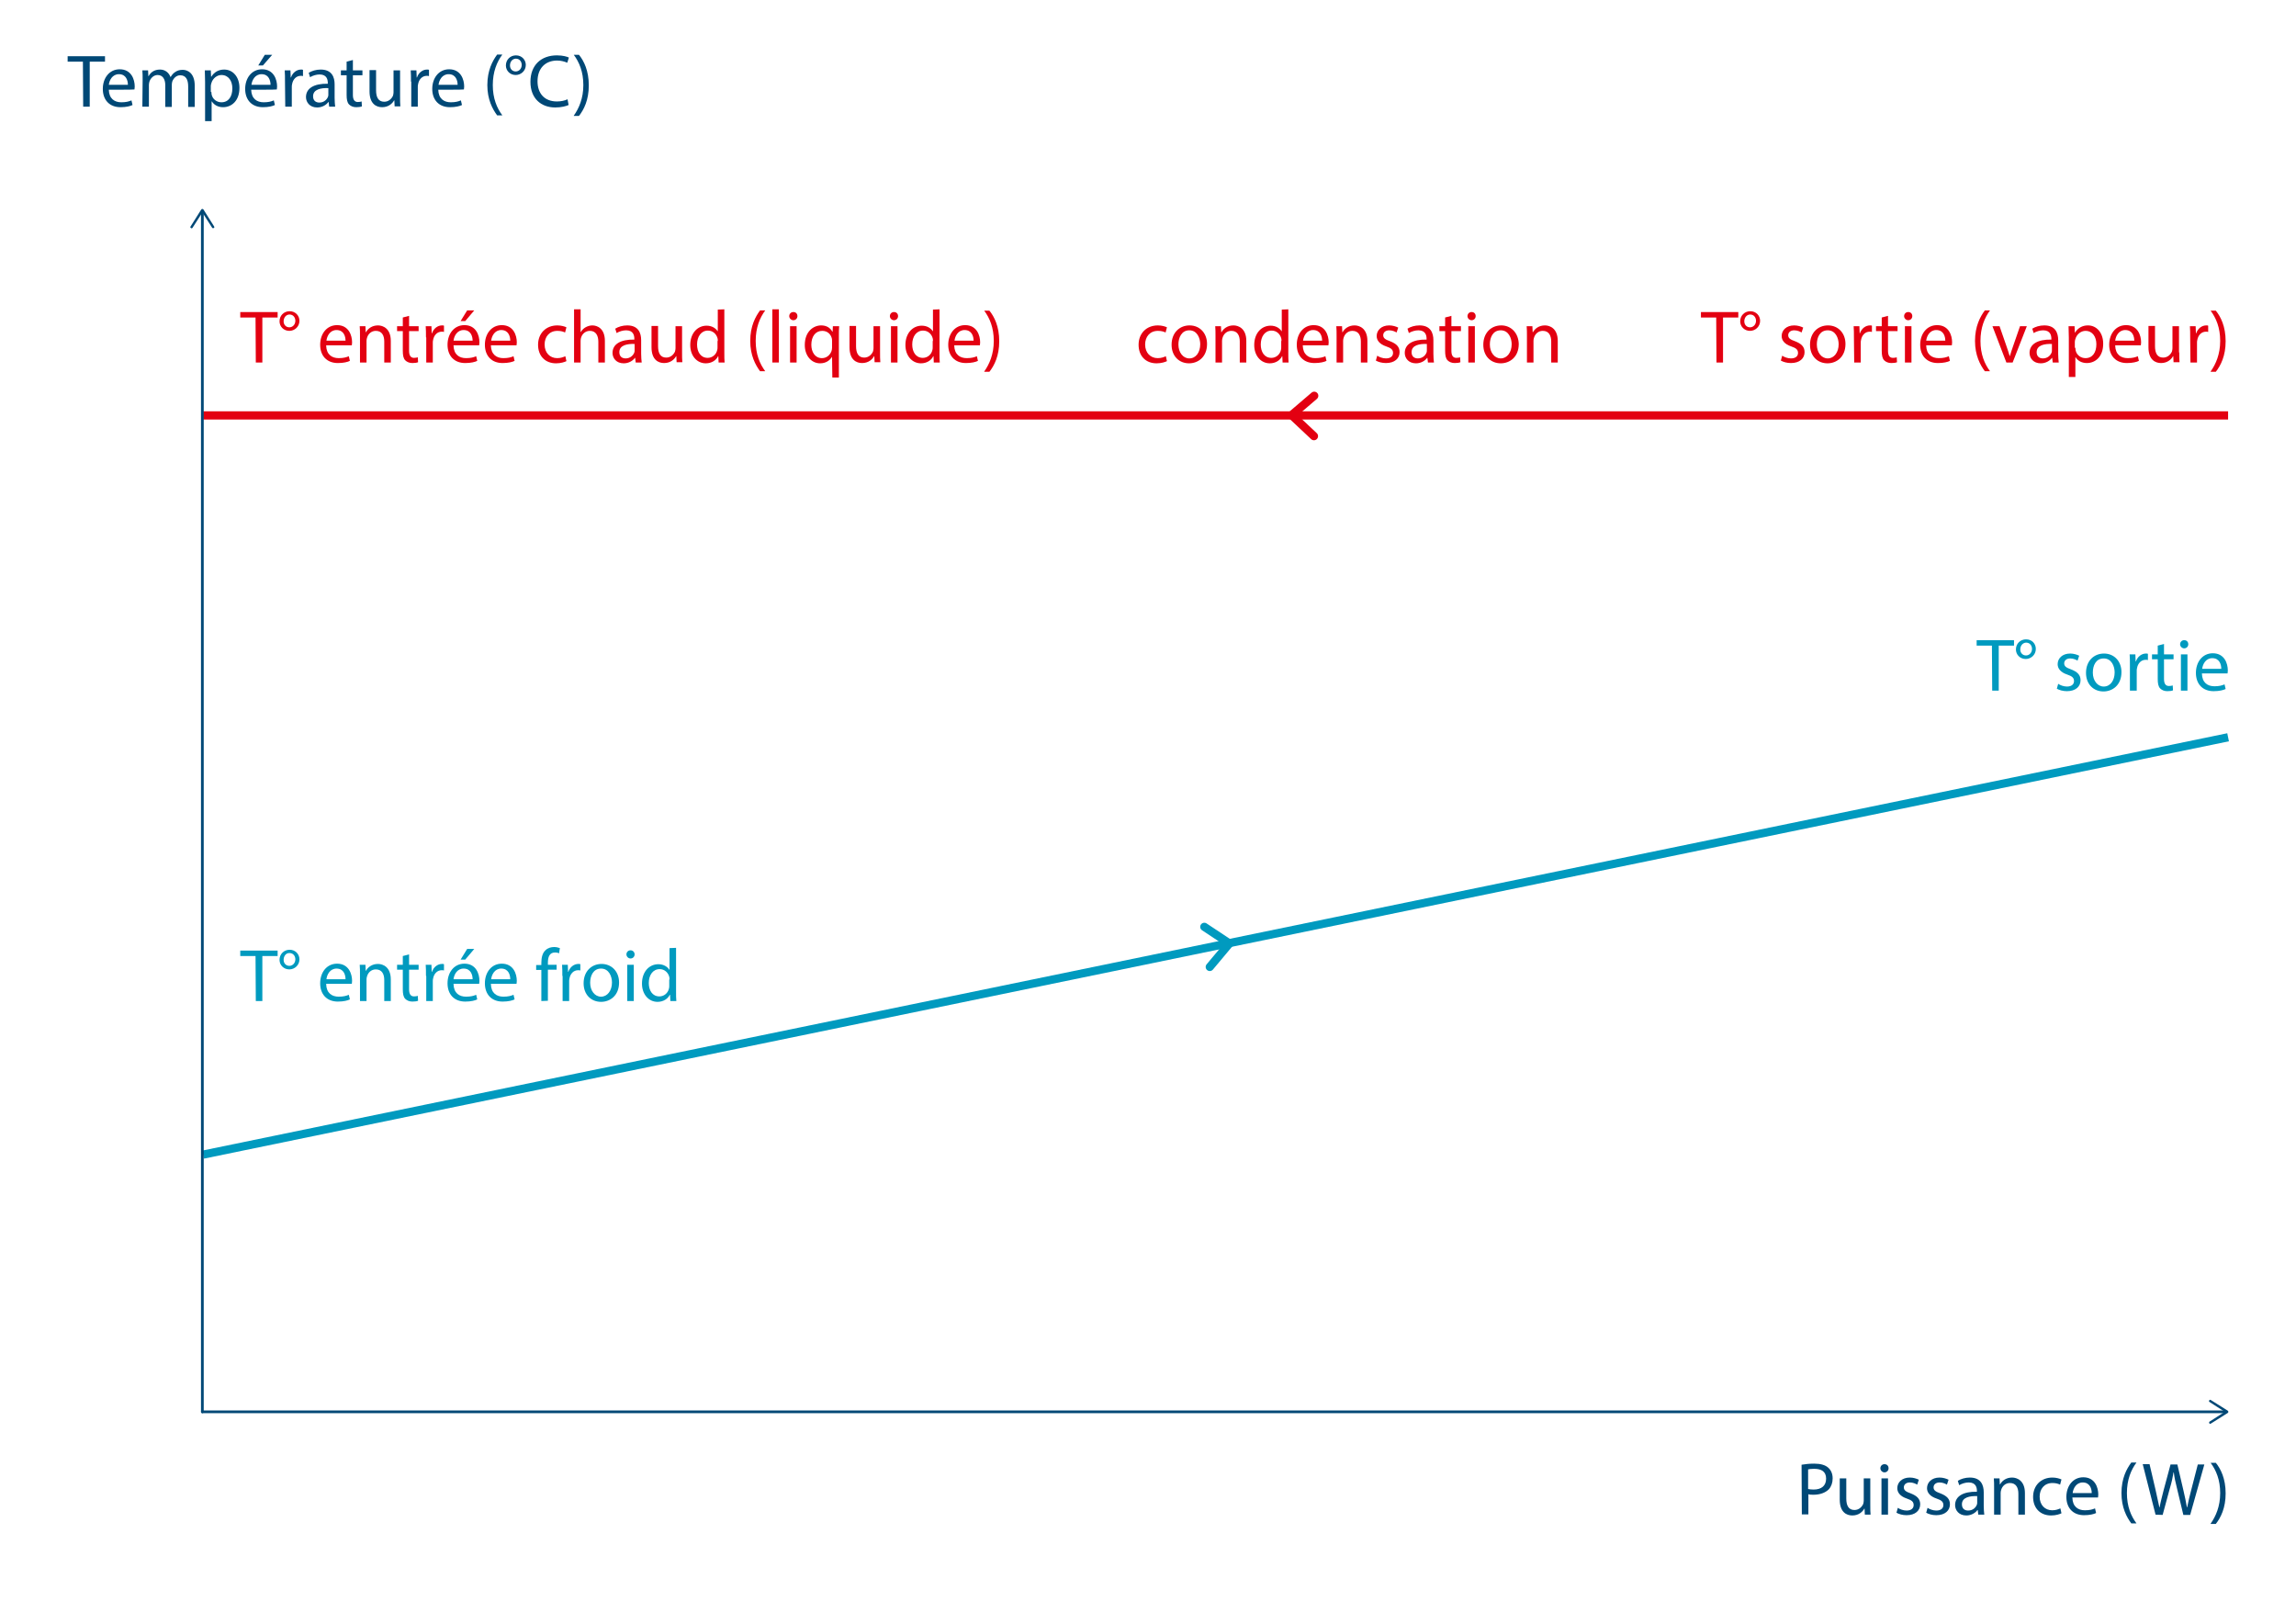 <svg xmlns="http://www.w3.org/2000/svg" xmlns:xlink="http://www.w3.org/1999/xlink" id="Calque_1" x="0px" y="0px" viewBox="0 0 841.9 595.3" style="enable-background:new 0 0 841.9 595.3;" xml:space="preserve"><style type="text/css">	.st0{fill:none;stroke:#E30011;stroke-width:3.01;stroke-miterlimit:10;}	.st1{fill:none;stroke:#009ABF;stroke-width:3.01;stroke-miterlimit:10;}	.st2{fill:none;stroke:#009ABF;stroke-width:3.01;stroke-linecap:round;stroke-linejoin:round;}	.st3{fill:none;stroke:#E30011;stroke-width:3.01;stroke-linecap:round;stroke-linejoin:round;}	.st4{fill:none;stroke:#004876;stroke-linecap:round;stroke-linejoin:round;}	.st5{fill:#004876;}	.st6{fill:#009ABF;}	.st7{fill:#E30011;}</style><g>	<line class="st0" x1="74.5" y1="152.3" x2="817" y2="152.3"></line>	<line class="st1" x1="74.5" y1="423.3" x2="817" y2="270.3"></line>	<polyline class="st2" points="441.6,339.8 450.8,345.9 443.6,354.5  "></polyline>	<polyline class="st3" points="481.9,145.1 473.6,152.2 481.8,159.9  "></polyline>	<line class="st4" x1="74.2" y1="517.6" x2="74.2" y2="77.7"></line>	<path class="st5" d="M78.4,83.6c-0.2,0.1-0.5,0.1-0.6-0.1l-3.6-5.6l-3.6,5.6c-0.1,0.2-0.4,0.3-0.6,0.1c-0.2-0.1-0.3-0.4-0.1-0.6  l3.9-6.2c0.1-0.1,0.2-0.2,0.4-0.2s0.3,0.1,0.4,0.2l3.9,6.2c0,0.1,0.1,0.2,0.1,0.2C78.6,83.4,78.5,83.6,78.4,83.6L78.4,83.6z"></path>	<line class="st4" x1="74.2" y1="517.6" x2="816.1" y2="517.6"></line>	<path class="st5" d="M810.1,521.8c-0.1-0.2-0.1-0.5,0.1-0.6l5.6-3.6l-5.6-3.6c-0.2-0.1-0.3-0.4-0.1-0.6c0.1-0.2,0.4-0.3,0.6-0.1  l6.2,3.9c0.1,0.1,0.2,0.2,0.2,0.4s-0.1,0.3-0.2,0.4l-6.2,3.9c-0.1,0-0.2,0.1-0.2,0.1C810.3,522,810.2,522,810.1,521.8L810.1,521.8z  "></path>	<path class="st5" d="M30.4,22.6h-5.6v-2h13.7v2h-5.6v16.5h-2.4L30.4,22.6L30.4,22.6z"></path>	<path class="st5" d="M39.9,32.9c0.1,3.3,2.1,4.6,4.6,4.6c1.7,0,2.8-0.3,3.7-0.7l0.4,1.7c-0.8,0.4-2.3,0.8-4.4,0.8  c-4.1,0-6.5-2.7-6.5-6.7s2.4-7.2,6.2-7.2c4.3,0,5.5,3.8,5.5,6.3c0,0.5-0.1,0.9-0.1,1.1C49.2,32.9,39.9,32.9,39.9,32.9z M46.9,31.1  c0-1.5-0.6-3.9-3.3-3.9c-2.4,0-3.5,2.2-3.7,3.9H46.9z"></path>	<path class="st5" d="M52.3,29.4c0-1.4,0-2.5-0.1-3.6h2.1l0.1,2.1h0.1c0.7-1.3,2-2.4,4.2-2.4c1.8,0,3.2,1.1,3.8,2.7h0.1  c0.4-0.7,0.9-1.3,1.5-1.7c0.8-0.6,1.7-0.9,2.9-0.9c1.8,0,4.4,1.2,4.4,5.8v7.8h-2.4v-7.5c0-2.6-0.9-4.1-2.9-4.1  c-1.4,0-2.4,1-2.9,2.2c-0.1,0.3-0.2,0.8-0.2,1.2v8.2h-2.4v-8c0-2.1-0.9-3.7-2.8-3.7c-1.5,0-2.6,1.2-3,2.4c-0.1,0.4-0.2,0.8-0.2,1.2  v8h-2.4L52.3,29.4L52.3,29.4z"></path>	<path class="st5" d="M75.2,30.1c0-1.7-0.1-3.1-0.1-4.3h2.2l0.1,2.3h0.1c1-1.6,2.6-2.6,4.7-2.6c3.2,0,5.6,2.7,5.6,6.7  c0,4.8-2.9,7.1-6,7.1c-1.8,0-3.3-0.8-4.1-2.1h-0.1v7.2h-2.4L75.2,30.1L75.2,30.1z M77.5,33.7c0,0.4,0.1,0.7,0.1,1  c0.4,1.7,1.9,2.8,3.6,2.8c2.6,0,4-2.1,4-5.1c0-2.7-1.4-4.9-4-4.9c-1.6,0-3.2,1.2-3.7,3c-0.1,0.3-0.2,0.7-0.2,1V33.7z"></path>	<path class="st5" d="M92.1,32.9c0.1,3.3,2.1,4.6,4.6,4.6c1.7,0,2.8-0.3,3.7-0.7l0.4,1.7c-0.8,0.4-2.3,0.8-4.4,0.8  c-4.1,0-6.5-2.7-6.5-6.7s2.4-7.2,6.2-7.2c4.3,0,5.5,3.8,5.5,6.3c0,0.5-0.1,0.9-0.1,1.1C101.5,32.9,92.1,32.9,92.1,32.9z M99.2,31.1  c0-1.5-0.6-3.9-3.3-3.9c-2.4,0-3.5,2.2-3.7,3.9H99.2z M99.8,20.1L96.4,24h-1.7l2.4-3.9H99.8z"></path>	<path class="st5" d="M104.5,29.9c0-1.6,0-2.9-0.1-4.1h2.1l0.1,2.6h0.1c0.6-1.8,2.1-2.9,3.7-2.9c0.3,0,0.5,0,0.7,0.1v2.3  c-0.3-0.1-0.5-0.1-0.8-0.1c-1.7,0-2.9,1.3-3.2,3.1c-0.1,0.3-0.1,0.7-0.1,1.1v7.1h-2.4L104.5,29.9L104.5,29.9z"></path>	<path class="st5" d="M120.7,39.1l-0.2-1.7h-0.1c-0.7,1-2.2,2-4.1,2c-2.7,0-4.1-1.9-4.1-3.8c0-3.2,2.9-5,8-4.9v-0.3  c0-1.1-0.3-3.1-3-3.1c-1.2,0-2.5,0.4-3.5,1l-0.5-1.6c1.1-0.7,2.7-1.2,4.4-1.2c4.1,0,5.1,2.8,5.1,5.4v5c0,1.2,0.1,2.3,0.2,3.2  L120.7,39.1L120.7,39.1z M120.4,32.3c-2.6-0.1-5.6,0.4-5.6,3c0,1.6,1,2.3,2.3,2.3c1.7,0,2.8-1.1,3.2-2.2c0.1-0.3,0.1-0.5,0.1-0.8  L120.4,32.3L120.4,32.3z"></path>	<path class="st5" d="M129.4,22v3.8h3.5v1.8h-3.5v7.2c0,1.6,0.5,2.6,1.8,2.6c0.6,0,1.1-0.1,1.4-0.2l0.1,1.8  c-0.5,0.2-1.2,0.3-2.1,0.3c-1.1,0-2-0.4-2.6-1c-0.7-0.7-0.9-1.9-0.9-3.5v-7.2H125v-1.8h2.1v-3.2L129.4,22L129.4,22z"></path>	<path class="st5" d="M146.7,35.4c0,1.4,0,2.6,0.1,3.6h-2.1l-0.1-2.2h-0.1c-0.6,1.1-2,2.5-4.4,2.5c-2.1,0-4.6-1.2-4.6-5.8v-7.8h2.4  v7.4c0,2.5,0.8,4.2,3,4.2c1.6,0,2.7-1.1,3.2-2.2c0.1-0.4,0.2-0.8,0.2-1.2v-8.1h2.4L146.7,35.4L146.7,35.4z"></path>	<path class="st5" d="M150.7,29.9c0-1.6,0-2.9-0.1-4.1h2.1l0.1,2.6h0.1c0.6-1.8,2.1-2.9,3.7-2.9c0.3,0,0.5,0,0.7,0.1v2.3  c-0.3-0.1-0.5-0.1-0.8-0.1c-1.7,0-2.9,1.3-3.2,3.1c-0.1,0.3-0.1,0.7-0.1,1.1v7.1h-2.4V29.9L150.7,29.9z"></path>	<path class="st5" d="M160.7,32.9c0.1,3.3,2.1,4.6,4.6,4.6c1.7,0,2.8-0.3,3.7-0.7l0.4,1.7c-0.8,0.4-2.3,0.8-4.4,0.8  c-4.1,0-6.5-2.7-6.5-6.7s2.4-7.2,6.2-7.2c4.3,0,5.5,3.8,5.5,6.3c0,0.5-0.1,0.9-0.1,1.1C170.1,32.9,160.7,32.9,160.7,32.9z   M167.8,31.1c0-1.5-0.6-3.9-3.3-3.9c-2.4,0-3.5,2.2-3.7,3.9H167.8z"></path>	<path class="st5" d="M184.2,20c-2,2.7-3.5,6.3-3.5,11.2s1.5,8.4,3.5,11.1h-1.9c-1.7-2.3-3.6-5.8-3.6-11.1c0-5.4,1.9-8.9,3.6-11.2  H184.2z"></path>	<path class="st5" d="M192.8,23.8c0,2.2-1.8,3.7-3.7,3.7c-2.1,0-3.6-1.6-3.6-3.5c0-2.1,1.6-3.7,3.7-3.7  C191.4,20.3,192.8,22,192.8,23.8z M187,24c0,1.3,0.9,2.2,2.1,2.2c1.2,0,2.2-1,2.2-2.4c0-1-0.6-2.3-2.2-2.3  C187.7,21.6,187,22.8,187,24z"></path>	<path class="st5" d="M208.5,38.5c-0.9,0.4-2.6,0.9-4.9,0.9c-5.2,0-9.1-3.3-9.1-9.4s3.9-9.7,9.7-9.7c2.3,0,3.8,0.5,4.4,0.8l-0.6,1.9  c-0.9-0.4-2.2-0.8-3.7-0.8c-4.3,0-7.2,2.8-7.2,7.6c0,4.5,2.6,7.4,7.1,7.4c1.5,0,2.9-0.3,3.9-0.8L208.5,38.5L208.5,38.5z"></path>	<path class="st5" d="M210.4,42.4c1.9-2.7,3.5-6.3,3.5-11.2s-1.5-8.4-3.5-11.1h1.9c1.8,2.2,3.6,5.8,3.6,11.2s-1.8,8.9-3.6,11.2  H210.4z"></path>	<path class="st5" d="M660.6,537c1.2-0.2,2.7-0.4,4.6-0.4c2.4,0,4.1,0.5,5.2,1.5c1,0.9,1.6,2.2,1.6,3.9c0,1.6-0.5,3-1.4,4  c-1.3,1.3-3.3,2-5.6,2c-0.7,0-1.4,0-1.9-0.2v7.4h-2.4L660.6,537L660.6,537z M663,545.9c0.5,0.1,1.2,0.2,2,0.2c2.9,0,4.6-1.4,4.6-4  c0-2.6-1.7-3.6-4.4-3.6c-1,0-1.8,0.1-2.2,0.2L663,545.9L663,545.9z"></path>	<path class="st5" d="M685.8,551.7c0,1.4,0,2.6,0.1,3.6h-2.1l-0.1-2.2h-0.1c-0.6,1.1-2,2.5-4.4,2.5c-2.1,0-4.6-1.2-4.6-5.8V542h2.4  v7.4c0,2.5,0.8,4.2,3,4.2c1.6,0,2.7-1.1,3.2-2.2c0.1-0.4,0.2-0.8,0.2-1.2V542h2.4V551.7L685.8,551.7z"></path>	<path class="st5" d="M692.5,538.3c0,0.8-0.6,1.5-1.5,1.5c-0.8,0-1.5-0.7-1.5-1.5c0-0.8,0.6-1.5,1.5-1.5S692.5,537.4,692.5,538.3  L692.5,538.3z M689.9,555.3V542h2.4v13.3H689.9z"></path>	<path class="st5" d="M695.9,552.8c0.7,0.5,2,1,3.2,1c1.8,0,2.6-0.9,2.6-2c0-1.2-0.7-1.8-2.5-2.4c-2.4-0.8-3.5-2.2-3.5-3.8  c0-2.1,1.7-3.9,4.6-3.9c1.3,0,2.5,0.4,3.3,0.8l-0.6,1.8c-0.5-0.3-1.5-0.8-2.7-0.8c-1.4,0-2.2,0.8-2.2,1.8c0,1.1,0.8,1.6,2.5,2.2  c2.3,0.9,3.5,2,3.5,4c0,2.3-1.8,4-5,4c-1.5,0-2.8-0.4-3.7-0.9L695.9,552.8L695.9,552.8z"></path>	<path class="st5" d="M706.8,552.8c0.7,0.5,2,1,3.2,1c1.8,0,2.6-0.9,2.6-2c0-1.2-0.7-1.8-2.5-2.4c-2.4-0.8-3.5-2.2-3.5-3.8  c0-2.1,1.7-3.9,4.6-3.9c1.3,0,2.5,0.4,3.3,0.8l-0.6,1.8c-0.5-0.3-1.5-0.8-2.7-0.8c-1.4,0-2.2,0.8-2.2,1.8c0,1.1,0.8,1.6,2.5,2.2  c2.3,0.9,3.5,2,3.5,4c0,2.3-1.8,4-5,4c-1.5,0-2.8-0.4-3.7-0.9L706.8,552.8L706.8,552.8z"></path>	<path class="st5" d="M725.4,555.3l-0.2-1.7h-0.1c-0.7,1-2.2,2-4.1,2c-2.7,0-4.1-1.9-4.1-3.8c0-3.2,2.9-5,8-4.9v-0.3  c0-1.1-0.3-3.1-3-3.1c-1.2,0-2.5,0.4-3.5,1l-0.5-1.6c1.1-0.7,2.7-1.2,4.4-1.2c4.1,0,5.1,2.8,5.1,5.4v5c0,1.2,0.1,2.3,0.2,3.2  L725.4,555.3L725.4,555.3z M725,548.5c-2.6-0.1-5.6,0.4-5.6,3c0,1.6,1,2.3,2.3,2.3c1.7,0,2.8-1.1,3.2-2.2c0.1-0.3,0.1-0.5,0.1-0.8  V548.5L725,548.5z"></path>	<path class="st5" d="M731.2,545.6c0-1.4,0-2.5-0.1-3.6h2.1l0.1,2.2h0.1c0.7-1.3,2.2-2.5,4.4-2.5c1.8,0,4.7,1.1,4.7,5.7v7.9h-2.4  v-7.7c0-2.1-0.8-3.9-3.1-3.9c-1.6,0-2.8,1.1-3.2,2.5c-0.1,0.3-0.2,0.7-0.2,1.1v8h-2.4V545.6L731.2,545.6z"></path>	<path class="st5" d="M755.9,554.8c-0.6,0.3-2,0.8-3.8,0.8c-4,0-6.6-2.7-6.6-6.8c0-4.1,2.8-7.1,7.1-7.1c1.4,0,2.7,0.4,3.3,0.7  l-0.5,1.9c-0.6-0.3-1.5-0.6-2.8-0.6c-3,0-4.7,2.2-4.7,5c0,3.1,2,5,4.6,5c1.4,0,2.3-0.4,3-0.7L755.9,554.8L755.9,554.8z"></path>	<path class="st5" d="M759.9,549.1c0.1,3.3,2.1,4.6,4.6,4.6c1.7,0,2.8-0.3,3.7-0.7l0.4,1.7c-0.8,0.4-2.3,0.8-4.4,0.8  c-4.1,0-6.5-2.7-6.5-6.7c0-4,2.4-7.2,6.2-7.2c4.3,0,5.5,3.8,5.5,6.3c0,0.5-0.1,0.9-0.1,1.1H759.9L759.9,549.1z M767,547.4  c0-1.5-0.6-3.9-3.3-3.9c-2.4,0-3.5,2.2-3.7,3.9H767z"></path>	<path class="st5" d="M783.4,536.2c-2,2.7-3.5,6.3-3.5,11.2s1.5,8.4,3.5,11.1h-1.9c-1.7-2.3-3.6-5.8-3.6-11.1  c0-5.4,1.9-8.9,3.6-11.2H783.4z"></path>	<path class="st5" d="M790.4,555.3l-4.7-18.5h2.5l2.2,9.4c0.5,2.3,1,4.6,1.4,6.4h0.1c0.3-1.8,0.9-4,1.5-6.4l2.5-9.3h2.5l2.2,9.4  c0.5,2.2,1,4.4,1.3,6.3h0.1c0.4-2,0.9-4.1,1.5-6.4l2.4-9.3h2.4l-5.2,18.5h-2.5l-2.3-9.6c-0.6-2.4-1-4.2-1.2-6H797  c-0.3,1.8-0.7,3.7-1.4,6l-2.6,9.6L790.4,555.3L790.4,555.3z"></path>	<path class="st5" d="M810.6,558.6c1.9-2.7,3.5-6.3,3.5-11.2c0-4.9-1.5-8.4-3.5-11.1h1.9c1.8,2.2,3.6,5.8,3.6,11.2  c0,5.4-1.8,8.9-3.6,11.2H810.6z"></path>	<path class="st6" d="M93.7,350.5h-5.6v-2h13.7v2h-5.6V367h-2.4L93.7,350.5L93.7,350.5z"></path>	<path class="st6" d="M109.8,351.7c0,2.2-1.8,3.7-3.7,3.7c-2.1,0-3.6-1.6-3.6-3.5c0-2.1,1.6-3.7,3.7-3.7  C108.4,348.2,109.8,349.9,109.8,351.7z M104,351.9c0,1.3,0.9,2.2,2.1,2.2c1.2,0,2.2-1,2.2-2.4c0-1-0.6-2.3-2.2-2.3  C104.7,349.4,104,350.7,104,351.9z"></path>	<path class="st6" d="M119.6,360.8c0.1,3.3,2.1,4.6,4.6,4.6c1.7,0,2.8-0.3,3.7-0.7l0.4,1.7c-0.8,0.4-2.3,0.8-4.4,0.8  c-4.1,0-6.5-2.7-6.5-6.7c0-4,2.4-7.2,6.2-7.2c4.3,0,5.5,3.8,5.5,6.3c0,0.5-0.1,0.9-0.1,1.1H119.6z M126.7,359  c0-1.5-0.6-3.9-3.3-3.9c-2.4,0-3.5,2.2-3.7,3.9H126.7z"></path>	<path class="st6" d="M132,357.3c0-1.4,0-2.5-0.1-3.6h2.1l0.1,2.2h0.1c0.7-1.3,2.2-2.5,4.4-2.5c1.8,0,4.7,1.1,4.7,5.7v7.9h-2.4v-7.7  c0-2.1-0.8-3.9-3.1-3.9c-1.6,0-2.8,1.1-3.2,2.5c-0.1,0.3-0.2,0.7-0.2,1.1v8H132V357.3L132,357.3z"></path>	<path class="st6" d="M150,349.9v3.8h3.5v1.8H150v7.2c0,1.6,0.5,2.6,1.8,2.6c0.6,0,1.1-0.1,1.4-0.2l0.1,1.8  c-0.5,0.2-1.2,0.3-2.1,0.3c-1.1,0-2-0.4-2.6-1c-0.7-0.7-0.9-1.9-0.9-3.5v-7.2h-2.1v-1.8h2.1v-3.2L150,349.9L150,349.9z"></path>	<path class="st6" d="M156.2,357.8c0-1.6,0-2.9-0.1-4.1h2.1l0.1,2.6h0.1c0.6-1.8,2.1-2.9,3.7-2.9c0.3,0,0.5,0,0.7,0.1v2.3  c-0.3-0.1-0.5-0.1-0.8-0.1c-1.7,0-2.9,1.3-3.2,3.1c-0.1,0.3-0.1,0.7-0.1,1.1v7.1h-2.4V357.8L156.2,357.8z"></path>	<path class="st6" d="M166.3,360.8c0.1,3.3,2.1,4.6,4.6,4.6c1.7,0,2.8-0.3,3.7-0.7l0.4,1.7c-0.8,0.4-2.3,0.8-4.4,0.8  c-4.1,0-6.5-2.7-6.5-6.7c0-4,2.4-7.2,6.2-7.2c4.3,0,5.5,3.8,5.5,6.3c0,0.5-0.1,0.9-0.1,1.1H166.3z M173.3,359  c0-1.5-0.6-3.9-3.3-3.9c-2.4,0-3.5,2.2-3.7,3.9H173.3z M173.9,347.9l-3.3,3.9h-1.7l2.4-3.9H173.9z"></path>	<path class="st6" d="M180,360.8c0.1,3.3,2.1,4.6,4.6,4.6c1.7,0,2.8-0.3,3.7-0.7l0.4,1.7c-0.8,0.4-2.3,0.8-4.4,0.8  c-4.1,0-6.5-2.7-6.5-6.7c0-4,2.4-7.2,6.2-7.2c4.3,0,5.5,3.8,5.5,6.3c0,0.5-0.1,0.9-0.1,1.1H180z M187.1,359c0-1.5-0.6-3.9-3.3-3.9  c-2.4,0-3.5,2.2-3.7,3.9H187.1z"></path>	<path class="st6" d="M198.5,367v-11.4h-1.9v-1.8h1.9V353c0-1.9,0.4-3.6,1.5-4.6c0.9-0.9,2.1-1.2,3.2-1.2c0.8,0,1.6,0.2,2.1,0.4  l-0.3,1.9c-0.4-0.2-0.8-0.3-1.5-0.3c-2.1,0-2.6,1.8-2.6,3.8v0.7h3.2v1.8h-3.2v11.4L198.5,367L198.5,367z"></path>	<path class="st6" d="M206.2,357.8c0-1.6,0-2.9-0.1-4.1h2.1l0.1,2.6h0.1c0.6-1.8,2.1-2.9,3.7-2.9c0.3,0,0.5,0,0.7,0.1v2.3  c-0.3-0.1-0.5-0.1-0.8-0.1c-1.7,0-2.9,1.3-3.2,3.1c-0.1,0.3-0.1,0.7-0.1,1.1v7.1h-2.4V357.8L206.2,357.8z"></path>	<path class="st6" d="M227,360.2c0,4.9-3.4,7.1-6.6,7.1c-3.6,0-6.4-2.6-6.4-6.8c0-4.4,2.9-7.1,6.6-7.1  C224.2,353.4,227,356.1,227,360.2L227,360.2z M216.4,360.3c0,2.9,1.7,5.1,4,5.1s4-2.2,4-5.2c0-2.2-1.1-5.1-4-5.1  S216.4,357.8,216.4,360.3L216.4,360.3z"></path>	<path class="st6" d="M232.7,349.9c0,0.8-0.6,1.5-1.5,1.5c-0.8,0-1.5-0.7-1.5-1.5c0-0.8,0.6-1.5,1.5-1.5S232.7,349.1,232.7,349.9  L232.7,349.9z M230,367v-13.3h2.4V367H230z"></path>	<path class="st6" d="M247.9,347.5v16.1c0,1.2,0,2.5,0.1,3.4h-2.2l-0.1-2.3h-0.1c-0.7,1.5-2.4,2.6-4.5,2.6c-3.2,0-5.7-2.7-5.7-6.7  c0-4.4,2.7-7.1,6-7.1c2,0,3.4,1,4,2h0.1v-7.9L247.9,347.5L247.9,347.5z M245.5,359.1c0-0.3,0-0.7-0.1-1c-0.4-1.5-1.7-2.8-3.5-2.8  c-2.5,0-4,2.2-4,5.1c0,2.7,1.3,4.9,3.9,4.9c1.6,0,3.1-1.1,3.5-2.9c0.1-0.3,0.1-0.7,0.1-1V359.1z"></path>	<path class="st6" d="M730.4,236.7h-5.6v-2h13.7v2h-5.6v16.5h-2.4L730.4,236.7L730.4,236.7z"></path>	<path class="st6" d="M746.5,237.9c0,2.2-1.8,3.7-3.7,3.7c-2.1,0-3.6-1.6-3.6-3.5c0-2.1,1.6-3.7,3.7-3.7  C745.2,234.4,746.5,236.1,746.5,237.9z M740.8,238.1c0,1.3,0.9,2.2,2.1,2.2s2.2-1,2.2-2.4c0-1-0.6-2.3-2.2-2.3  C741.5,235.7,740.8,236.9,740.8,238.1z"></path>	<path class="st6" d="M754.7,250.7c0.7,0.5,2,1,3.2,1c1.8,0,2.6-0.9,2.6-2c0-1.2-0.7-1.8-2.5-2.4c-2.4-0.8-3.5-2.2-3.5-3.8  c0-2.1,1.7-3.9,4.6-3.9c1.3,0,2.5,0.4,3.3,0.8l-0.6,1.8c-0.5-0.3-1.5-0.8-2.7-0.8c-1.4,0-2.2,0.8-2.2,1.8c0,1.1,0.8,1.6,2.5,2.2  c2.3,0.9,3.5,2,3.5,4c0,2.3-1.8,4-5,4c-1.5,0-2.8-0.4-3.7-0.9L754.7,250.7L754.7,250.7z"></path>	<path class="st6" d="M777.9,246.4c0,4.9-3.4,7.1-6.6,7.1c-3.6,0-6.4-2.6-6.4-6.8c0-4.4,2.9-7.1,6.6-7.1  C775.2,239.6,777.9,242.4,777.9,246.4L777.9,246.4z M767.4,246.6c0,2.9,1.7,5.1,4,5.1c2.4,0,4-2.2,4-5.2c0-2.2-1.1-5.1-4-5.1  S767.4,244,767.4,246.6L767.4,246.6z"></path>	<path class="st6" d="M781,244c0-1.6,0-2.9-0.1-4.1h2.1l0.1,2.6h0.1c0.6-1.8,2.1-2.9,3.7-2.9c0.3,0,0.5,0,0.7,0.1v2.3  c-0.3-0.1-0.5-0.1-0.8-0.1c-1.7,0-2.9,1.3-3.2,3.1c-0.1,0.3-0.1,0.7-0.1,1.1v7.1H781L781,244L781,244z"></path>	<path class="st6" d="M793.5,236.1v3.8h3.5v1.8h-3.5v7.2c0,1.6,0.5,2.6,1.8,2.6c0.6,0,1.1-0.1,1.4-0.2l0.1,1.8  c-0.5,0.2-1.2,0.3-2.1,0.3c-1.1,0-2-0.4-2.6-1c-0.7-0.7-0.9-1.9-0.9-3.5v-7.2h-2.1v-1.8h2.1v-3.2L793.5,236.1L793.5,236.1z"></path>	<path class="st6" d="M802.4,236.2c0,0.8-0.6,1.5-1.5,1.5c-0.8,0-1.5-0.7-1.5-1.5c0-0.8,0.6-1.5,1.5-1.5S802.4,235.3,802.4,236.2  L802.4,236.2z M799.7,253.2v-13.3h2.4v13.3H799.7z"></path>	<path class="st6" d="M807.4,247c0.1,3.3,2.1,4.6,4.6,4.6c1.7,0,2.8-0.3,3.7-0.7l0.4,1.7c-0.8,0.4-2.3,0.8-4.4,0.8  c-4.1,0-6.5-2.7-6.5-6.7s2.4-7.2,6.2-7.2c4.3,0,5.5,3.8,5.5,6.3c0,0.5-0.1,0.9-0.1,1.1H807.4L807.4,247z M814.5,245.2  c0-1.5-0.6-3.9-3.3-3.9c-2.4,0-3.5,2.2-3.7,3.9H814.5z"></path>	<path class="st7" d="M629.3,116.4h-5.6v-2h13.7v2h-5.6v16.5h-2.4L629.3,116.4L629.3,116.4z"></path>	<path class="st7" d="M645.4,117.6c0,2.2-1.8,3.7-3.7,3.7c-2.1,0-3.6-1.6-3.6-3.5c0-2.1,1.6-3.7,3.7-3.7  C644,114.1,645.4,115.8,645.4,117.6z M639.6,117.8c0,1.3,0.9,2.2,2.1,2.2s2.2-1,2.2-2.4c0-1-0.6-2.3-2.2-2.3  C640.3,115.4,639.6,116.6,639.6,117.8z"></path>	<path class="st7" d="M653.5,130.4c0.7,0.5,2,1,3.2,1c1.8,0,2.6-0.9,2.6-2c0-1.2-0.7-1.8-2.5-2.4c-2.4-0.8-3.5-2.2-3.5-3.8  c0-2.1,1.7-3.9,4.6-3.9c1.3,0,2.5,0.4,3.3,0.8l-0.6,1.8c-0.5-0.3-1.5-0.8-2.7-0.8c-1.4,0-2.2,0.8-2.2,1.8c0,1.1,0.8,1.6,2.5,2.2  c2.3,0.9,3.5,2,3.5,4c0,2.3-1.8,4-5,4c-1.5,0-2.8-0.4-3.7-0.9L653.5,130.4L653.5,130.4z"></path>	<path class="st7" d="M676.7,126.1c0,4.9-3.4,7.1-6.6,7.1c-3.6,0-6.4-2.6-6.4-6.8c0-4.4,2.9-7.1,6.6-7.1  C674,119.3,676.7,122.1,676.7,126.1L676.7,126.1z M666.2,126.3c0,2.9,1.7,5.1,4,5.1s4-2.2,4-5.2c0-2.2-1.1-5.1-4-5.1  S666.2,123.7,666.2,126.3L666.2,126.3z"></path>	<path class="st7" d="M679.8,123.7c0-1.6,0-2.9-0.1-4.1h2.1l0.1,2.6h0.1c0.6-1.8,2.1-2.9,3.7-2.9c0.3,0,0.5,0,0.7,0.1v2.3  c-0.3-0.1-0.5-0.1-0.8-0.1c-1.7,0-2.9,1.3-3.2,3.1c-0.1,0.3-0.1,0.7-0.1,1.1v7.1h-2.4L679.8,123.7L679.8,123.7z"></path>	<path class="st7" d="M692.3,115.8v3.8h3.5v1.8h-3.5v7.2c0,1.6,0.5,2.6,1.8,2.6c0.6,0,1.1-0.1,1.4-0.2l0.1,1.8  c-0.5,0.2-1.2,0.3-2.1,0.3c-1.1,0-2-0.4-2.6-1c-0.7-0.7-0.9-1.9-0.9-3.5v-7.2h-2.1v-1.8h2.1v-3.2L692.3,115.8L692.3,115.8z"></path>	<path class="st7" d="M701.2,115.9c0,0.8-0.6,1.5-1.5,1.5c-0.8,0-1.5-0.7-1.5-1.5c0-0.8,0.6-1.5,1.5-1.5S701.2,115,701.2,115.9  L701.2,115.9z M698.5,132.9v-13.3h2.4v13.3H698.5z"></path>	<path class="st7" d="M706.3,126.7c0.1,3.3,2.1,4.6,4.6,4.6c1.7,0,2.8-0.3,3.7-0.7l0.4,1.7c-0.8,0.4-2.3,0.8-4.4,0.8  c-4.1,0-6.5-2.7-6.5-6.7c0-4,2.4-7.2,6.2-7.2c4.3,0,5.5,3.8,5.5,6.3c0,0.5-0.1,0.9-0.1,1.1H706.3L706.3,126.7z M713.3,124.9  c0-1.5-0.6-3.9-3.3-3.9c-2.4,0-3.5,2.2-3.7,3.9H713.3z"></path>	<path class="st7" d="M729.7,113.8c-2,2.7-3.5,6.3-3.5,11.2s1.5,8.4,3.5,11.1h-1.9c-1.7-2.3-3.6-5.8-3.6-11.1  c0-5.4,1.9-8.9,3.6-11.2H729.7z"></path>	<path class="st7" d="M733.2,119.6l2.6,7.5c0.4,1.2,0.8,2.3,1.1,3.4h0.1c0.3-1.1,0.7-2.2,1.1-3.4l2.6-7.5h2.5l-5.2,13.3h-2.3  l-5.1-13.3H733.2L733.2,119.6z"></path>	<path class="st7" d="M752.7,132.9l-0.2-1.7h-0.1c-0.7,1-2.2,2-4.1,2c-2.7,0-4.1-1.9-4.1-3.8c0-3.2,2.9-5,8-4.9v-0.3  c0-1.1-0.3-3.1-3-3.1c-1.2,0-2.5,0.4-3.5,1l-0.5-1.6c1.1-0.7,2.7-1.2,4.4-1.2c4.1,0,5.1,2.8,5.1,5.4v5c0,1.2,0.1,2.3,0.2,3.2  L752.7,132.9L752.7,132.9z M752.4,126.1c-2.6-0.1-5.6,0.4-5.6,3c0,1.6,1,2.3,2.3,2.3c1.7,0,2.8-1.1,3.2-2.2  c0.1-0.3,0.1-0.5,0.1-0.8V126.1L752.4,126.1z"></path>	<path class="st7" d="M758.6,123.9c0-1.7-0.1-3.1-0.1-4.3h2.2l0.1,2.3h0.1c1-1.6,2.6-2.6,4.7-2.6c3.2,0,5.6,2.7,5.6,6.7  c0,4.8-2.9,7.1-6,7.1c-1.8,0-3.3-0.8-4.1-2.1H761v7.2h-2.4L758.6,123.9L758.6,123.9z M761,127.5c0,0.4,0.1,0.7,0.1,1  c0.4,1.7,1.9,2.8,3.6,2.8c2.6,0,4-2.1,4-5.1c0-2.7-1.4-4.9-4-4.9c-1.6,0-3.2,1.2-3.7,3c-0.1,0.3-0.2,0.7-0.2,1V127.5L761,127.5z"></path>	<path class="st7" d="M775.6,126.7c0.1,3.3,2.1,4.6,4.6,4.6c1.7,0,2.8-0.3,3.7-0.7l0.4,1.7c-0.8,0.4-2.3,0.8-4.4,0.8  c-4.1,0-6.5-2.7-6.5-6.7c0-4,2.4-7.2,6.2-7.2c4.3,0,5.5,3.8,5.5,6.3c0,0.5-0.1,0.9-0.1,1.1H775.6L775.6,126.7z M782.6,124.9  c0-1.5-0.6-3.9-3.3-3.9c-2.4,0-3.5,2.2-3.7,3.9H782.6z"></path>	<path class="st7" d="M799.1,129.2c0,1.4,0,2.6,0.1,3.6H797l-0.1-2.2h-0.1c-0.6,1.1-2,2.5-4.4,2.5c-2.1,0-4.6-1.2-4.6-5.8v-7.8h2.4  v7.4c0,2.5,0.8,4.2,3,4.2c1.6,0,2.7-1.1,3.2-2.2c0.1-0.4,0.2-0.8,0.2-1.2v-8.1h2.4V129.2L799.1,129.2z"></path>	<path class="st7" d="M803.1,123.7c0-1.6,0-2.9-0.1-4.1h2.1l0.1,2.6h0.1c0.6-1.8,2.1-2.9,3.7-2.9c0.3,0,0.5,0,0.7,0.1v2.3  c-0.3-0.1-0.5-0.1-0.8-0.1c-1.7,0-2.9,1.3-3.2,3.1c-0.1,0.3-0.1,0.7-0.1,1.1v7.1h-2.4L803.1,123.7L803.1,123.7z"></path>	<path class="st7" d="M810.6,136.2c1.9-2.7,3.5-6.3,3.5-11.2s-1.5-8.4-3.5-11.1h1.9c1.8,2.2,3.6,5.8,3.6,11.2  c0,5.4-1.8,8.9-3.6,11.2H810.6z"></path>	<path class="st7" d="M427.9,132.4c-0.6,0.3-2,0.8-3.8,0.8c-4,0-6.6-2.7-6.6-6.8s2.8-7.1,7.1-7.1c1.4,0,2.7,0.4,3.3,0.7l-0.5,1.9  c-0.6-0.3-1.5-0.6-2.8-0.6c-3,0-4.7,2.2-4.7,5c0,3.1,2,5,4.6,5c1.4,0,2.3-0.4,3-0.7L427.9,132.4L427.9,132.4z"></path>	<path class="st7" d="M442.6,126.1c0,4.9-3.4,7.1-6.6,7.1c-3.6,0-6.4-2.6-6.4-6.8c0-4.4,2.9-7.1,6.6-7.1  C439.9,119.3,442.6,122.1,442.6,126.1L442.6,126.1z M432.1,126.3c0,2.9,1.7,5.1,4,5.1c2.4,0,4-2.2,4-5.2c0-2.2-1.1-5.1-4-5.1  C433.3,121.1,432.1,123.7,432.1,126.3L432.1,126.3z"></path>	<path class="st7" d="M445.7,123.2c0-1.4,0-2.5-0.1-3.6h2.1l0.1,2.2h0.1c0.7-1.3,2.2-2.5,4.4-2.5c1.8,0,4.7,1.1,4.7,5.7v7.9h-2.4  v-7.7c0-2.1-0.8-3.9-3.1-3.9c-1.6,0-2.8,1.1-3.2,2.5c-0.1,0.3-0.2,0.7-0.2,1.1v8h-2.4V123.2L445.7,123.2z"></path>	<path class="st7" d="M472.4,113.4v16.1c0,1.2,0,2.5,0.1,3.4h-2.2l-0.1-2.3h-0.1c-0.7,1.5-2.4,2.6-4.5,2.6c-3.2,0-5.7-2.7-5.7-6.7  c0-4.4,2.7-7.1,6-7.1c2,0,3.4,1,4,2h0.1v-7.9L472.4,113.4L472.4,113.4z M469.9,125c0-0.3,0-0.7-0.1-1c-0.4-1.5-1.7-2.8-3.5-2.8  c-2.5,0-4,2.2-4,5.1c0,2.7,1.3,4.9,3.9,4.9c1.6,0,3.1-1.1,3.5-2.9c0.1-0.3,0.1-0.7,0.1-1V125L469.9,125z"></path>	<path class="st7" d="M477.7,126.7c0.1,3.3,2.1,4.6,4.6,4.6c1.7,0,2.8-0.3,3.7-0.7l0.4,1.7c-0.8,0.4-2.3,0.8-4.4,0.8  c-4.1,0-6.5-2.7-6.5-6.7c0-4,2.4-7.2,6.2-7.2c4.3,0,5.5,3.8,5.5,6.3c0,0.5-0.1,0.9-0.1,1.1H477.7L477.7,126.7z M484.8,124.9  c0-1.5-0.6-3.9-3.3-3.9c-2.4,0-3.5,2.2-3.7,3.9H484.8z"></path>	<path class="st7" d="M490.1,123.2c0-1.4,0-2.5-0.1-3.6h2.1l0.1,2.2h0.1c0.7-1.3,2.2-2.5,4.4-2.5c1.8,0,4.7,1.1,4.7,5.7v7.9H499  v-7.7c0-2.1-0.8-3.9-3.1-3.9c-1.6,0-2.8,1.1-3.2,2.5c-0.1,0.3-0.2,0.7-0.2,1.1v8h-2.4V123.2L490.1,123.2z"></path>	<path class="st7" d="M505,130.4c0.7,0.5,2,1,3.2,1c1.8,0,2.6-0.9,2.6-2c0-1.2-0.7-1.8-2.5-2.4c-2.4-0.8-3.5-2.2-3.5-3.8  c0-2.1,1.7-3.9,4.6-3.9c1.3,0,2.5,0.4,3.3,0.8l-0.6,1.8c-0.5-0.3-1.5-0.8-2.7-0.8c-1.4,0-2.2,0.8-2.2,1.8c0,1.1,0.8,1.6,2.5,2.2  c2.3,0.9,3.5,2,3.5,4c0,2.3-1.8,4-5,4c-1.5,0-2.8-0.4-3.7-0.9L505,130.4L505,130.4z"></path>	<path class="st7" d="M523.6,132.9l-0.2-1.7h-0.1c-0.7,1-2.2,2-4.1,2c-2.7,0-4.1-1.9-4.1-3.8c0-3.2,2.9-5,8-4.9v-0.3  c0-1.1-0.3-3.1-3-3.1c-1.2,0-2.5,0.4-3.5,1l-0.5-1.6c1.1-0.7,2.7-1.2,4.4-1.2c4.1,0,5.1,2.8,5.1,5.4v5c0,1.2,0.1,2.3,0.2,3.2  L523.6,132.9L523.6,132.9z M523.2,126.1c-2.6-0.1-5.6,0.4-5.6,3c0,1.6,1,2.3,2.3,2.3c1.7,0,2.8-1.1,3.2-2.2  c0.1-0.3,0.1-0.5,0.1-0.8V126.1L523.2,126.1z"></path>	<path class="st7" d="M532.2,115.8v3.8h3.5v1.8h-3.5v7.2c0,1.6,0.5,2.6,1.8,2.6c0.6,0,1.1-0.1,1.4-0.2l0.1,1.8  c-0.5,0.2-1.2,0.3-2.1,0.3c-1.1,0-2-0.4-2.6-1c-0.7-0.7-0.9-1.9-0.9-3.5v-7.2h-2.1v-1.8h2.1v-3.2L532.2,115.8L532.2,115.8z"></path>	<path class="st7" d="M541.1,115.9c0,0.8-0.6,1.5-1.5,1.5c-0.8,0-1.5-0.7-1.5-1.5c0-0.8,0.6-1.5,1.5-1.5S541.1,115,541.1,115.9  L541.1,115.9z M538.4,132.9v-13.3h2.4v13.3H538.4z"></path>	<path class="st7" d="M556.9,126.1c0,4.9-3.4,7.1-6.6,7.1c-3.6,0-6.4-2.6-6.4-6.8c0-4.4,2.9-7.1,6.6-7.1  C554.1,119.3,556.8,122.1,556.9,126.1L556.9,126.1z M546.3,126.3c0,2.9,1.7,5.1,4,5.1s4-2.2,4-5.2c0-2.2-1.1-5.1-4-5.1  S546.3,123.7,546.3,126.3L546.3,126.3z"></path>	<path class="st7" d="M559.9,123.2c0-1.4,0-2.5-0.1-3.6h2.1l0.1,2.2h0.1c0.7-1.3,2.2-2.5,4.4-2.5c1.8,0,4.7,1.1,4.7,5.7v7.9h-2.4  v-7.7c0-2.1-0.8-3.9-3.1-3.9c-1.6,0-2.8,1.1-3.2,2.5c-0.1,0.3-0.2,0.7-0.2,1.1v8h-2.4V123.2L559.9,123.2z"></path>	<path class="st7" d="M93.7,116.4h-5.6v-2h13.7v2h-5.6v16.5h-2.4L93.7,116.4L93.7,116.4z"></path>	<path class="st7" d="M109.8,117.6c0,2.2-1.8,3.7-3.7,3.7c-2.1,0-3.6-1.6-3.6-3.5c0-2.1,1.6-3.7,3.7-3.7  C108.4,114.1,109.8,115.8,109.8,117.6z M104,117.8c0,1.3,0.9,2.2,2.1,2.2c1.2,0,2.2-1,2.2-2.4c0-1-0.6-2.3-2.2-2.3  C104.7,115.4,104,116.6,104,117.8z"></path>	<path class="st7" d="M119.6,126.7c0.1,3.3,2.1,4.6,4.6,4.6c1.7,0,2.8-0.3,3.7-0.7l0.4,1.7c-0.8,0.4-2.3,0.8-4.4,0.8  c-4.1,0-6.5-2.7-6.5-6.7c0-4,2.4-7.2,6.2-7.2c4.3,0,5.5,3.8,5.5,6.3c0,0.5-0.1,0.9-0.1,1.1H119.6z M126.7,124.9  c0-1.5-0.6-3.9-3.3-3.9c-2.4,0-3.5,2.2-3.7,3.9H126.7z"></path>	<path class="st7" d="M132,123.2c0-1.4,0-2.5-0.1-3.6h2.1l0.1,2.2h0.1c0.7-1.3,2.2-2.5,4.4-2.5c1.8,0,4.7,1.1,4.7,5.7v7.9h-2.4v-7.7  c0-2.1-0.8-3.9-3.1-3.9c-1.6,0-2.8,1.1-3.2,2.5c-0.1,0.3-0.2,0.7-0.2,1.1v8H132V123.2L132,123.2z"></path>	<path class="st7" d="M150,115.8v3.8h3.5v1.8H150v7.2c0,1.6,0.5,2.6,1.8,2.6c0.6,0,1.1-0.1,1.4-0.2l0.1,1.8  c-0.5,0.2-1.2,0.3-2.1,0.3c-1.1,0-2-0.4-2.6-1c-0.7-0.7-0.9-1.9-0.9-3.5v-7.2h-2.1v-1.8h2.1v-3.2L150,115.8L150,115.8z"></path>	<path class="st7" d="M156.2,123.7c0-1.6,0-2.9-0.1-4.1h2.1l0.1,2.6h0.1c0.6-1.8,2.1-2.9,3.7-2.9c0.3,0,0.5,0,0.7,0.1v2.3  c-0.3-0.1-0.5-0.1-0.8-0.1c-1.7,0-2.9,1.3-3.2,3.1c-0.1,0.3-0.1,0.7-0.1,1.1v7.1h-2.4V123.7L156.2,123.7z"></path>	<path class="st7" d="M166.3,126.7c0.1,3.3,2.1,4.6,4.6,4.6c1.7,0,2.8-0.3,3.7-0.7l0.4,1.7c-0.8,0.4-2.3,0.8-4.4,0.8  c-4.1,0-6.5-2.7-6.5-6.7c0-4,2.4-7.2,6.2-7.2c4.3,0,5.5,3.8,5.5,6.3c0,0.5-0.1,0.9-0.1,1.1H166.3z M173.3,124.9  c0-1.5-0.6-3.9-3.3-3.9c-2.4,0-3.5,2.2-3.7,3.9H173.3z M173.9,113.8l-3.3,3.9h-1.7l2.4-3.9H173.9z"></path>	<path class="st7" d="M180,126.7c0.1,3.3,2.1,4.6,4.6,4.6c1.7,0,2.8-0.3,3.7-0.7l0.4,1.7c-0.8,0.4-2.3,0.8-4.4,0.8  c-4.1,0-6.5-2.7-6.5-6.7c0-4,2.4-7.2,6.2-7.2c4.3,0,5.5,3.8,5.5,6.3c0,0.5-0.1,0.9-0.1,1.1H180z M187.1,124.9  c0-1.5-0.6-3.9-3.3-3.9c-2.4,0-3.5,2.2-3.7,3.9H187.1z"></path>	<path class="st7" d="M207.7,132.4c-0.6,0.3-2,0.8-3.8,0.8c-4,0-6.6-2.7-6.6-6.8s2.8-7.1,7.1-7.1c1.4,0,2.7,0.4,3.3,0.7l-0.5,1.9  c-0.6-0.3-1.5-0.6-2.8-0.6c-3,0-4.7,2.2-4.7,5c0,3.1,2,5,4.6,5c1.4,0,2.3-0.4,3-0.7L207.7,132.4L207.7,132.4z"></path>	<path class="st7" d="M210.5,113.4h2.4v8.3h0.1c0.4-0.7,1-1.3,1.7-1.7c0.7-0.4,1.6-0.7,2.5-0.7c1.8,0,4.6,1.1,4.6,5.7v7.9h-2.4v-7.6  c0-2.1-0.8-4-3.1-4c-1.6,0-2.8,1.1-3.2,2.4c-0.1,0.3-0.2,0.7-0.2,1.2v8h-2.4L210.5,113.4L210.5,113.4z"></path>	<path class="st7" d="M233.1,132.9l-0.2-1.7h-0.1c-0.7,1-2.2,2-4.1,2c-2.7,0-4.1-1.9-4.1-3.8c0-3.2,2.9-5,8-4.9v-0.3  c0-1.1-0.3-3.1-3-3.1c-1.2,0-2.5,0.4-3.5,1l-0.5-1.6c1.1-0.7,2.7-1.2,4.4-1.2c4.1,0,5.1,2.8,5.1,5.4v5c0,1.2,0.1,2.3,0.2,3.2  L233.1,132.9L233.1,132.9z M232.7,126.1c-2.6-0.1-5.6,0.4-5.6,3c0,1.6,1,2.3,2.3,2.3c1.7,0,2.8-1.1,3.2-2.2  c0.1-0.3,0.1-0.5,0.1-0.8V126.1L232.7,126.1z"></path>	<path class="st7" d="M250.1,129.2c0,1.4,0,2.6,0.1,3.6h-2.1l-0.1-2.2h-0.1c-0.6,1.1-2,2.5-4.4,2.5c-2.1,0-4.6-1.2-4.6-5.8v-7.8h2.4  v7.4c0,2.5,0.8,4.2,3,4.2c1.6,0,2.7-1.1,3.2-2.2c0.1-0.4,0.2-0.8,0.2-1.2v-8.1h2.4L250.1,129.2L250.1,129.2z"></path>	<path class="st7" d="M265.6,113.4v16.1c0,1.2,0,2.5,0.1,3.4h-2.2l-0.1-2.3h-0.1c-0.7,1.5-2.4,2.6-4.5,2.6c-3.2,0-5.7-2.7-5.7-6.7  c0-4.4,2.7-7.1,6-7.1c2,0,3.4,1,4,2h0.1v-7.9L265.6,113.4L265.6,113.4z M263.2,125c0-0.3,0-0.7-0.1-1c-0.4-1.5-1.7-2.8-3.5-2.8  c-2.5,0-4,2.2-4,5.1c0,2.7,1.3,4.9,3.9,4.9c1.6,0,3.1-1.1,3.5-2.9c0.1-0.3,0.1-0.7,0.1-1V125L263.2,125z"></path>	<path class="st7" d="M280.6,113.8c-2,2.7-3.5,6.3-3.5,11.2s1.5,8.4,3.5,11.1h-1.9c-1.7-2.3-3.6-5.8-3.6-11.1  c0-5.4,1.9-8.9,3.6-11.2H280.6z"></path>	<path class="st7" d="M283.2,113.4h2.4v19.5h-2.4V113.4z"></path>	<path class="st7" d="M292.4,115.9c0,0.8-0.6,1.5-1.5,1.5c-0.8,0-1.5-0.7-1.5-1.5c0-0.8,0.6-1.5,1.5-1.5S292.4,115,292.4,115.9  L292.4,115.9z M289.7,132.9v-13.3h2.4v13.3H289.7z"></path>	<path class="st7" d="M305.1,130.8L305.1,130.8c-0.8,1.3-2.2,2.4-4.4,2.4c-3.1,0-5.6-2.7-5.6-6.7c0-5,3.2-7.2,6-7.2  c2.1,0,3.4,1,4.1,2.3h0.1l0.1-2h2.3c-0.1,1.1-0.1,2.3-0.1,3.7v15.1h-2.4L305.1,130.8L305.1,130.8z M305.1,125c0-0.3,0-0.7-0.1-1  c-0.4-1.5-1.6-2.7-3.5-2.7c-2.5,0-4,2.1-4,5.1c0,2.6,1.3,4.9,3.9,4.9c1.6,0,2.9-1,3.5-2.6c0.1-0.3,0.2-0.8,0.2-1.2V125z"></path>	<path class="st7" d="M322.7,129.2c0,1.4,0,2.6,0.1,3.6h-2.1l-0.1-2.2h-0.1c-0.6,1.1-2,2.5-4.4,2.5c-2.1,0-4.6-1.2-4.6-5.8v-7.8h2.4  v7.4c0,2.5,0.8,4.2,3,4.2c1.6,0,2.7-1.1,3.2-2.2c0.1-0.4,0.2-0.8,0.2-1.2v-8.1h2.4L322.7,129.2L322.7,129.2z"></path>	<path class="st7" d="M329.3,115.9c0,0.8-0.6,1.5-1.5,1.5c-0.8,0-1.5-0.7-1.5-1.5c0-0.8,0.6-1.5,1.5-1.5S329.3,115,329.3,115.9  L329.3,115.9z M326.7,132.9v-13.3h2.4v13.3H326.7z"></path>	<path class="st7" d="M344.5,113.4v16.1c0,1.2,0,2.5,0.1,3.4h-2.2l-0.1-2.3h-0.1c-0.7,1.5-2.4,2.6-4.5,2.6c-3.2,0-5.7-2.7-5.7-6.7  c0-4.4,2.7-7.1,6-7.1c2,0,3.4,1,4,2h0.1v-7.9L344.5,113.4L344.5,113.4z M342.1,125c0-0.3,0-0.7-0.1-1c-0.4-1.5-1.7-2.8-3.5-2.8  c-2.5,0-4,2.2-4,5.1c0,2.7,1.3,4.9,3.9,4.9c1.6,0,3.1-1.1,3.5-2.9c0.1-0.3,0.1-0.7,0.1-1V125L342.1,125z"></path>	<path class="st7" d="M349.9,126.7c0.1,3.3,2.1,4.6,4.6,4.6c1.7,0,2.8-0.3,3.7-0.7l0.4,1.7c-0.8,0.4-2.3,0.8-4.4,0.8  c-4.1,0-6.5-2.7-6.5-6.7c0-4,2.4-7.2,6.2-7.2c4.3,0,5.5,3.8,5.5,6.3c0,0.5-0.1,0.9-0.1,1.1H349.9L349.9,126.7z M357,124.9  c0-1.5-0.6-3.9-3.3-3.9c-2.4,0-3.5,2.2-3.7,3.9H357z"></path>	<path class="st7" d="M360.9,136.2c1.9-2.7,3.5-6.3,3.5-11.2s-1.5-8.4-3.5-11.1h1.9c1.8,2.2,3.6,5.8,3.6,11.2  c0,5.4-1.8,8.9-3.6,11.2H360.9z"></path></g></svg>